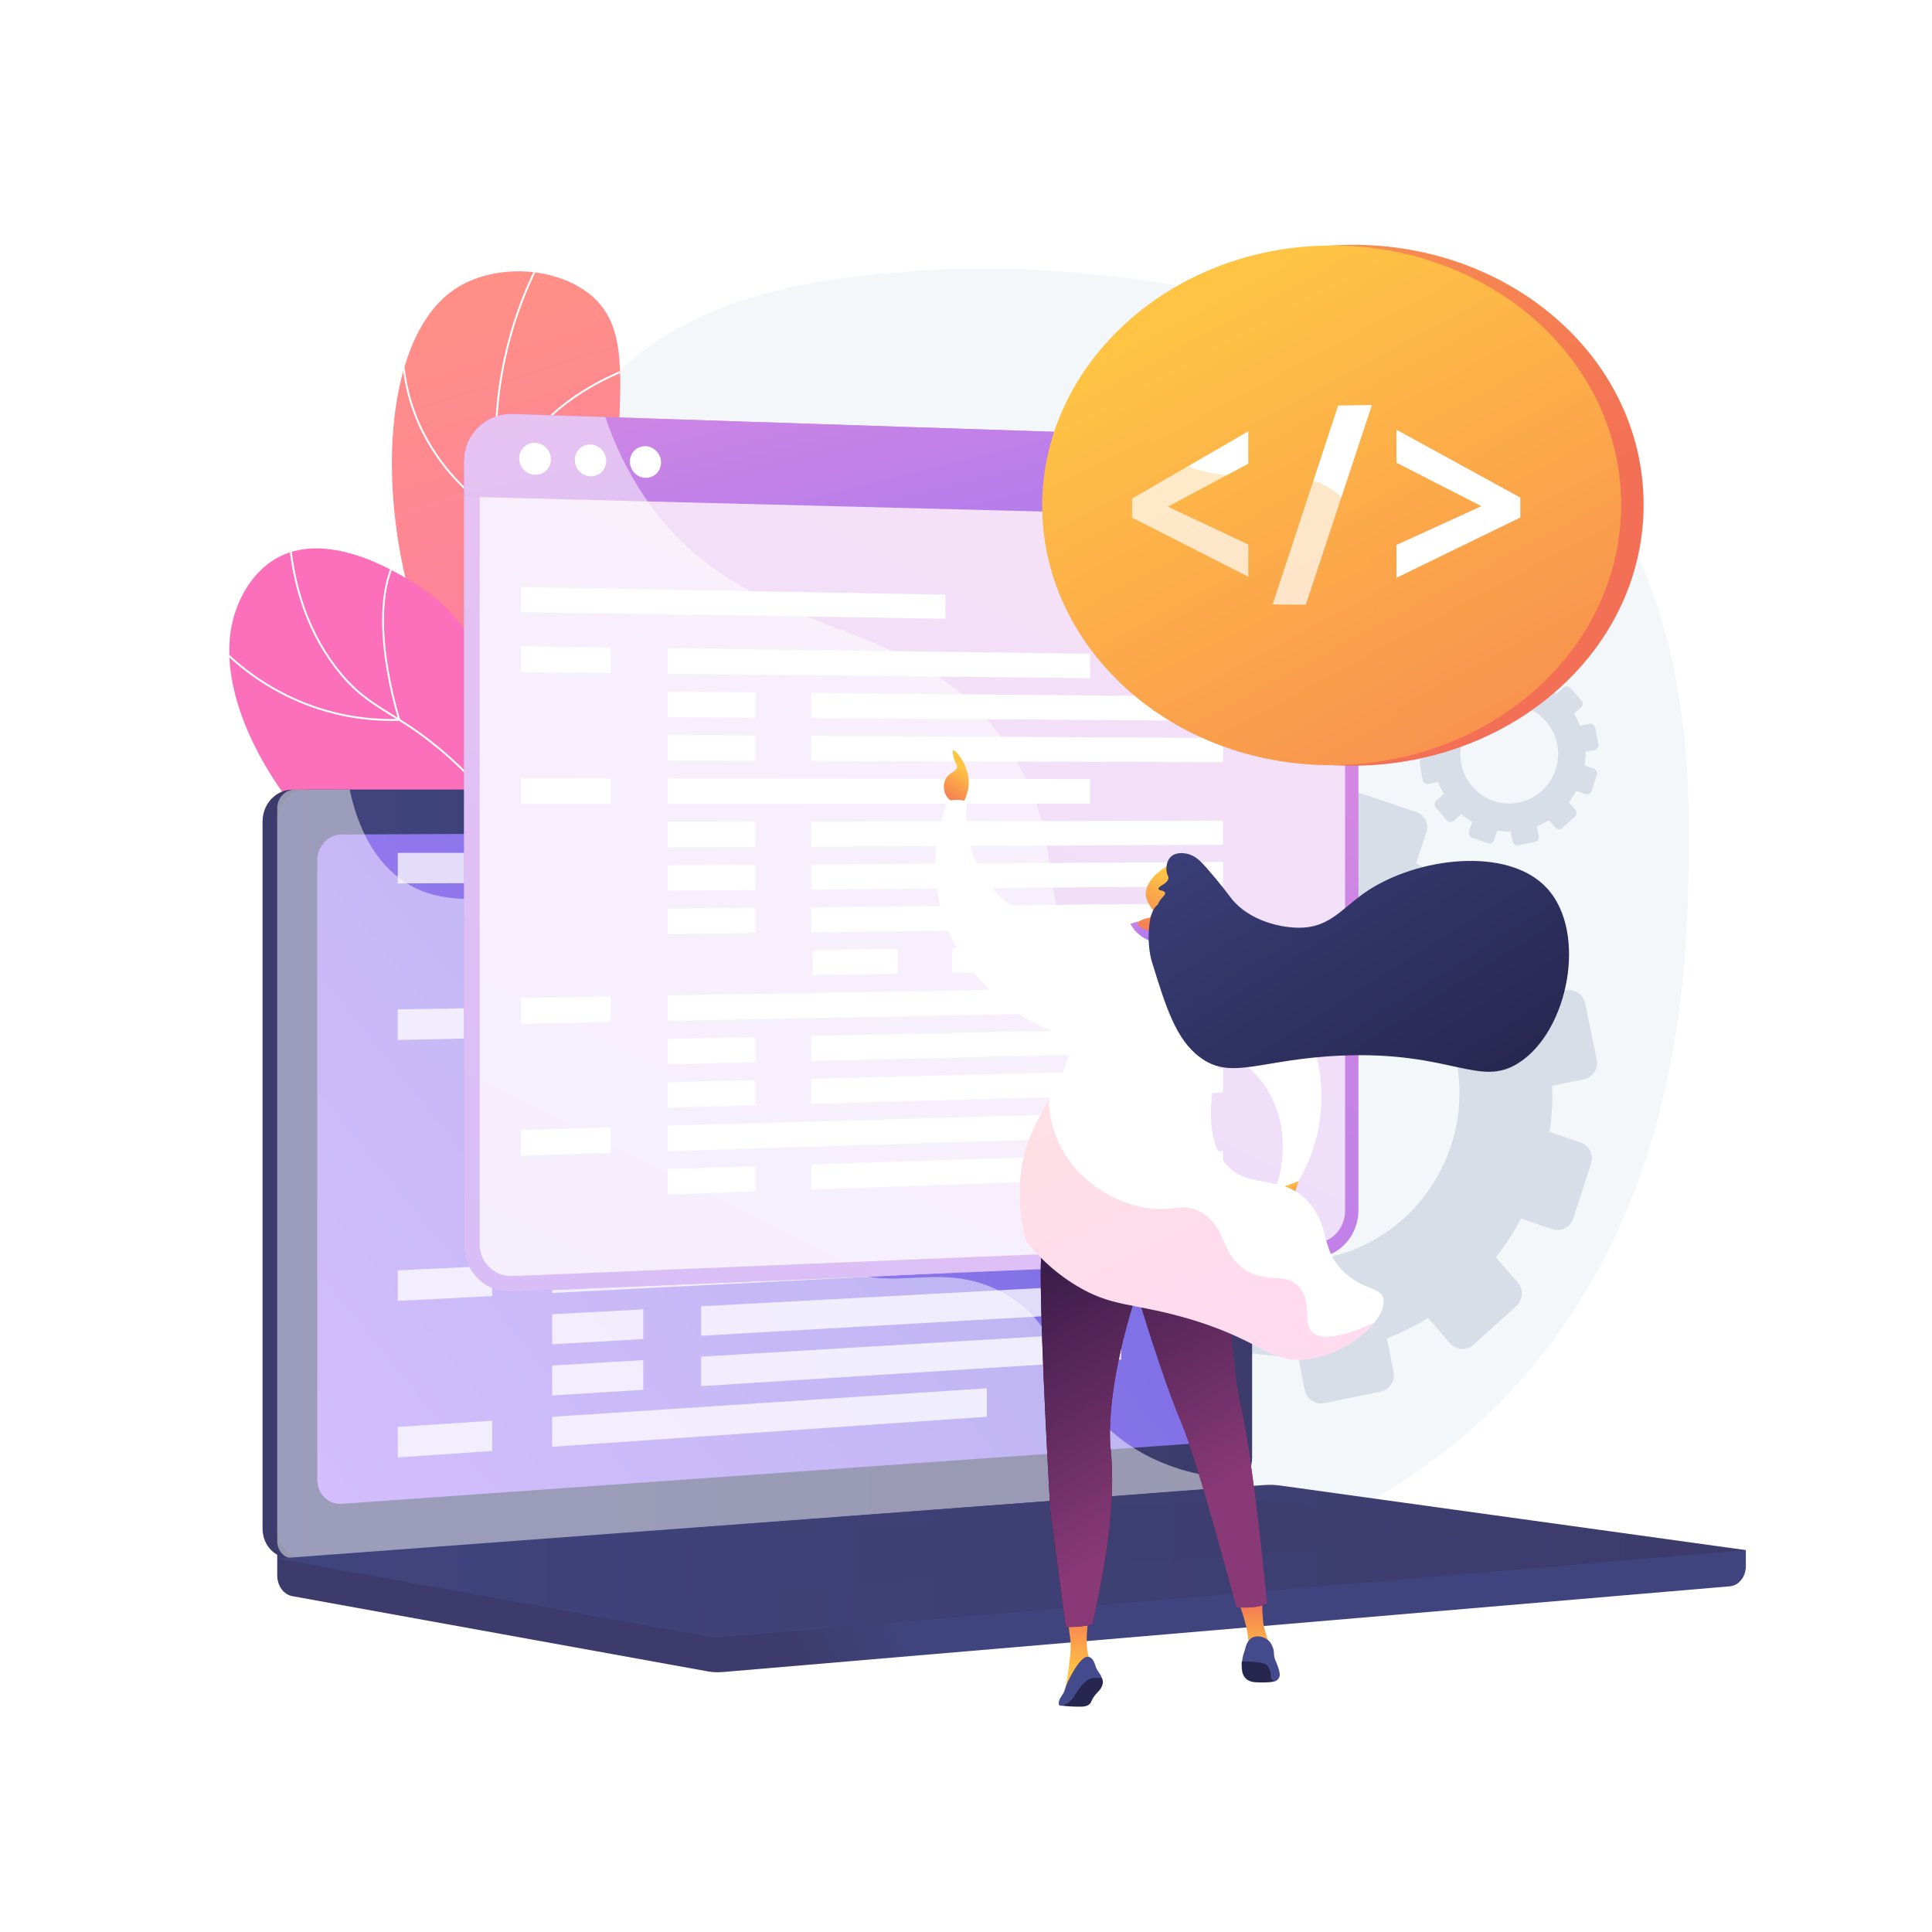 <?xml version="1.0" encoding="utf-8"?>
<!-- Generator: Adobe Illustrator 27.5.0, SVG Export Plug-In . SVG Version: 6.00 Build 0)  -->
<svg version="1.1" xmlns="http://www.w3.org/2000/svg" xmlns:xlink="http://www.w3.org/1999/xlink" x="0px" y="0px"
	 viewBox="0 0 3710 3710" style="enable-background:new 0 0 3710 3710;" xml:space="preserve">
<g id="Background">
	<g>
		<g>
			<rect style="fill:#FFFFFF;" width="3710" height="3710"/>
		</g>
	</g>
</g>
<g id="Illustration">
	<g id="Back_end_development">
		<path style="fill:#F4F7FA;" d="M2379.441,570.205c-201.335-42.832-410.661-63.361-615.33-50.275
			c-181.402,11.598-387.025,43.255-533.002,156.648c-69.567,54.039-152.529,151.139-175.284,236.801
			c-0.003,0.01-119.778,450.896-359.327,547.515c-239.551,96.62-405.906,1745.606,1410.69,1584.572
			c0,0,1066.97-42.197,1131.214-1257.652c15.519-293.616,6.848-616.401-179.07-861.913
			c-142.47-188.137-342.083-271.789-571.462-330.322C2452.039,586.435,2415.871,577.955,2379.441,570.205z"/>
		<g>
			<path style="fill:#D8DEE8;" d="M2291.084,1571.275l12.147,62.222c-27.094,10.734-52.952,23.607-77.259,38.598l-41.505-47.657
				c-11.324-13.003-31.076-14.22-44.123-2.721l-81.685,71.988c-13.076,11.525-14.517,31.445-3.209,44.497l41.865,48.32
				c-18.004,22.625-34.088,46.765-48.016,72.175l-60.632-20.617c-16.349-5.559-34.229,3.365-39.939,19.938l-35.78,103.833
				c-5.733,16.634,2.894,34.663,19.277,40.26l60.84,20.789c-4.517,28.405-6.529,57.464-6.094,86.885l-63.652,12.981
				c-17.088,3.485-28.326,20.332-25.099,37.64l20.224,108.465c3.241,17.381,19.764,28.646,36.901,25.151l63.84-13.019
				c10.315,27.609,22.795,53.967,37.393,78.77l-49.089,43.632c-13.239,11.765-14.711,32.154-3.284,45.545l71.596,83.885
				c11.47,13.44,31.523,14.76,44.776,2.943l49.084-43.758c22.494,18.502,46.563,34.958,71.899,49.235l-21.123,62.776
				c-5.719,16.997,3.113,35.451,19.733,41.211l104.057,36.062c16.658,5.775,34.776-3.363,40.46-20.4l20.785-62.293
				c28.54,4.544,57.74,6.44,87.292,5.8l12.588,64.483c3.446,17.651,20.254,29.114,37.542,25.588l108.105-22.046
				c17.286-3.525,28.461-20.694,24.965-38.335l-12.674-63.933c27.708-10.883,54.101-24.035,78.898-39.358l42.11,48.601
				c11.691,13.494,31.868,14.822,45.056,2.961l82.388-74.084c13.159-11.833,14.329-32.327,2.621-45.77l-41.972-48.196
				c18.318-23.301,34.546-48.202,48.549-74.371l59.761,20.42c16.701,5.708,34.708-3.374,40.208-20.275l34.34-105.489
				c5.481-16.839-3.594-35.077-20.259-40.744l-59.189-20.125c4.238-29.078,5.823-58.792,4.881-88.816l61.051-12.45
				c17.138-3.495,28.126-20.371,24.542-37.682l-22.367-108.027c-3.569-17.238-20.315-28.379-37.403-24.894l-60.871,12.413
				c-10.91-27.784-23.992-54.246-39.225-79.05l46.234-41.219c13.001-11.589,14.146-31.61,2.562-44.713l-72.298-81.792
				c-11.54-13.055-31.415-14.28-44.4-2.738l-46.527,41.355c-22.793-18.142-47.092-34.263-72.646-48.124l19.759-59.216
				c5.498-16.478-3.366-34.297-19.793-39.806l-102.615-34.403c-16.391-5.495-34.158,3.373-39.69,19.813l-19.973,59.355
				c-28.241-4.179-57.102-5.812-86.299-4.918l-12.23-61.69c-3.366-16.975-19.828-27.928-36.771-24.473l-105.962,21.609
				C2298.817,1537.726,2287.768,1554.29,2291.084,1571.275z M2170.175,2161.185c-33.348-174.464,79.103-343.543,250.987-378.596
				c171.881-35.052,339.625,76.885,374.856,250.966c35.444,175.134-76.534,346.616-250.304,382.053
				C2371.942,2451.047,2203.725,2336.706,2170.175,2161.185z"/>
			<path style="fill:#D8DEE8;" d="M2841.61,1292.808l3.572,18.299c-7.968,3.157-15.573,6.943-22.721,11.351l-12.206-14.015
				c-3.331-3.824-9.139-4.182-12.976-0.8l-24.022,21.171c-3.845,3.389-4.269,9.248-0.944,13.086l12.312,14.21
				c-5.295,6.654-10.025,13.753-14.121,21.226l-17.831-6.063c-4.808-1.635-10.066,0.99-11.746,5.863l-10.522,30.536
				c-1.686,4.892,0.851,10.194,5.669,11.84l17.892,6.114c-1.329,8.353-1.92,16.9-1.792,25.552l-18.719,3.818
				c-5.025,1.025-8.33,5.979-7.381,11.069l5.948,31.898c0.953,5.112,5.813,8.425,10.852,7.397l18.775-3.829
				c3.034,8.12,6.704,15.871,10.997,23.165l-14.436,12.832c-3.893,3.46-4.326,9.456-0.966,13.394l21.055,24.669
				c3.374,3.952,9.271,4.341,13.168,0.866l14.435-12.869c6.615,5.441,13.694,10.281,21.145,14.479l-6.212,18.462
				c-1.682,4.999,0.915,10.426,5.803,12.12l30.602,10.605c4.899,1.698,10.227-0.989,11.899-6l6.113-18.32
				c8.393,1.336,16.981,1.894,25.671,1.705l3.702,18.964c1.014,5.191,5.957,8.562,11.041,7.525l31.792-6.483
				c5.083-1.037,8.37-6.086,7.342-11.274l-3.727-18.802c8.149-3.201,15.91-7.068,23.203-11.575l12.384,14.293
				c3.438,3.969,9.372,4.359,13.25,0.871l24.229-21.787c3.87-3.48,4.214-9.507,0.771-13.46l-12.343-14.174
				c5.387-6.853,10.159-14.176,14.278-21.871l17.575,6.005c4.912,1.679,10.207-0.992,11.825-5.962l10.099-31.023
				c1.612-4.952-1.057-10.316-5.958-11.982l-17.407-5.919c1.246-8.551,1.712-17.29,1.436-26.12l17.954-3.661
				c5.04-1.028,8.271-5.991,7.217-11.082l-6.578-31.77c-1.05-5.07-5.975-8.346-11-7.321l-17.901,3.651
				c-3.209-8.171-7.056-15.953-11.536-23.248l13.597-12.122c3.823-3.408,4.16-9.296,0.753-13.15l-21.262-24.054
				c-3.394-3.839-9.239-4.199-13.058-0.805l-13.683,12.162c-6.703-5.335-13.849-10.076-21.364-14.153l5.811-17.414
				c1.617-4.846-0.99-10.086-5.821-11.706l-30.178-10.118c-4.82-1.616-10.045,0.992-11.672,5.827l-5.874,17.455
				c-8.305-1.229-16.793-1.709-25.379-1.446l-3.596-18.142c-0.99-4.992-5.831-8.213-10.814-7.197l-31.162,6.355
				C2843.884,1282.942,2840.635,1287.814,2841.61,1292.808z M2806.052,1466.293c-9.807-51.308,23.263-101.031,73.812-111.34
				c50.548-10.308,99.879,22.611,110.24,73.806c10.424,51.505-22.508,101.935-73.611,112.357
				C2865.389,1551.538,2815.919,1517.912,2806.052,1466.293z"/>
		</g>
		<g>
			<g>
				<g>
					<defs>
						<path id="SVGID_1_" d="M1482.059,2194.004c36.604-111.546,73.86-281.835,30.246-470.897
							c-50.082-217.094-161.022-260.528-260.632-492.586c-142.189-331.256,18.734-571.208-128.464-672.452
							c-71.783-49.372-184.661-49.412-254.254,0.156c-198.553,141.421-144.121,757.415,170.903,997.792
							c142.476,108.716,266.802,95.819,373.719,236.5C1508.052,1916.825,1500.643,2080.82,1482.059,2194.004z"/>
					</defs>
					
						<linearGradient id="SVGID_00000110455122464809492940000017967633540786124942_" gradientUnits="userSpaceOnUse" x1="871.261" y1="534.716" x2="1345.991" y2="2045.217">
						<stop  offset="0" style="stop-color:#FF9085"/>
						<stop  offset="1" style="stop-color:#FB6FBB"/>
					</linearGradient>
					
						<use xlink:href="#SVGID_1_"  style="overflow:visible;fill:url(#SVGID_00000110455122464809492940000017967633540786124942_);"/>
					<clipPath id="SVGID_00000058587374431365412140000005137624535906563774_">
						<use xlink:href="#SVGID_1_"  style="overflow:visible;"/>
					</clipPath>
					<g style="clip-path:url(#SVGID_00000058587374431365412140000005137624535906563774_);">
						<path style="fill:#FFFFFF;" d="M1504.439,1913.334c-11.937-46.909-27.986-93.008-47.703-137.016
							c-45.31-101.132-95.317-156.762-158.627-227.191c-41.319-45.967-88.15-98.064-142.272-172.762
							c-101.26-139.758-132.684-188.857-160.844-268.003c-55.717-156.611-47.16-297.025-37.1-366.785
							c14.272-98.963,47.475-193.136,98.689-279.908l3.08,1.82c-50.974,86.365-84.023,180.101-98.227,278.599
							c-10.013,69.434-18.531,209.19,36.93,365.077c28.007,78.721,59.346,127.672,160.369,267.103
							c54.011,74.543,100.776,126.568,142.036,172.467c63.522,70.663,113.693,126.477,159.231,228.121
							c19.8,44.194,35.917,90.489,47.904,137.596L1504.439,1913.334z"/>
						<path style="fill:#FFFFFF;" d="M967.807,997.743l-2.589-1.403c-0.589-0.319-59.391-32.643-111.64-98.422
							c-48.243-60.733-100.663-163.235-76.429-306.651l3.528,0.597c-24.005,142.051,27.87,243.569,75.613,303.719
							c45.602,57.45,96.213,89.159,108.061,96.135c3.274-114.565,76.719-188.806,138.062-231.024
							c66.916-46.054,134.256-64.942,134.927-65.128l0.952,3.448c-0.667,0.184-67.508,18.946-133.934,64.685
							c-61.148,42.105-134.468,116.379-136.499,231.099L967.807,997.743z"/>
						<path style="fill:#FFFFFF;" d="M984.556,1366.191c-59.475,0-129.358-14.614-193.897-64.846l2.198-2.823
							c144.84,112.735,317.062,44,334.164,36.72c-29.255-113.121-3.379-196.569,23.561-246.732
							c29.335-54.627,66.3-82.711,66.67-82.987l2.146,2.861c-0.365,0.274-36.794,27.981-65.746,81.971
							c-26.703,49.793-52.332,132.799-22.783,245.463l0.38,1.453l-1.365,0.625C1128.818,1338.385,1066.59,1366.191,984.556,1366.191
							z"/>
						<path style="fill:#FFFFFF;" d="M1117.229,1581.964c-44.604,0-97.993-8.098-160.113-30.792l1.229-3.361
							c203.526,74.356,312.169-8.935,323.387-18.237c-49.531-115.873,20.225-303.26,20.937-305.146l3.347,1.264
							c-0.71,1.88-70.437,189.233-20.481,303.668l0.512,1.174l-0.946,0.863C1284.323,1532.106,1227.849,1581.964,1117.229,1581.964z
							"/>
					</g>
				</g>
			</g>
			<g>
				<g>
					<defs>
						<path id="SVGID_00000098942699101979934720000002126376656316522115_" d="M1545.773,2059.469
							c11.61-70.226,18.284-179.901-38.879-277.984c-99.725-171.113-281.496-114.352-455.484-297.676
							c-140.329-147.857-96.106-262.776-251.601-361.039c-26.027-16.448-163.551-106.96-265.82-52.443
							c-57.63,30.72-78.51,93.786-82.43,105.626c-59.242,178.936,123.018,459.085,360.576,587.216
							c136.487,73.616,180.522,49.558,420.707,135.416C1373.978,1949.036,1479.947,2014.001,1545.773,2059.469z"/>
					</defs>
					
						<linearGradient id="SVGID_00000090256762535042266330000001405390030226780321_" gradientUnits="userSpaceOnUse" x1="1740.532" y1="4882.57" x2="1636.017" y2="4421.473">
						<stop  offset="0" style="stop-color:#FF9085"/>
						<stop  offset="1" style="stop-color:#FB6FBB"/>
					</linearGradient>
					
						<use xlink:href="#SVGID_00000098942699101979934720000002126376656316522115_"  style="overflow:visible;fill:url(#SVGID_00000090256762535042266330000001405390030226780321_);"/>
					<clipPath id="SVGID_00000106845295358818805340000013034113605522115214_">
						<use xlink:href="#SVGID_00000098942699101979934720000002126376656316522115_"  style="overflow:visible;"/>
					</clipPath>
					<g style="clip-path:url(#SVGID_00000106845295358818805340000013034113605522115214_);">
						<path style="fill:#FFFFFF;" d="M1565.799,2144.037c-34.757-166.954-100.54-279.043-195.519-333.15
							c-46.336-26.396-83.362-30.587-122.56-35.023c-42.833-4.847-87.122-9.86-145.713-45.289
							c-57.016-34.48-77.401-67.588-103.212-109.506c-22.927-37.237-51.462-83.579-115.482-145.282
							c-56.124-54.094-97.015-79.424-133.094-101.772c-39.491-24.462-70.684-43.784-106.898-91.241
							c-59-77.313-89.834-176.371-91.645-294.425l3.577-0.056c1.799,117.272,32.386,215.619,90.912,292.31
							c35.815,46.932,66.76,66.102,105.938,90.371c36.232,22.443,77.295,47.878,133.693,102.236
							c64.346,62.018,93.012,108.575,116.046,145.984c25.556,41.505,45.741,74.288,102.016,108.318
							c57.921,35.025,101.814,39.992,144.265,44.797c39.574,4.479,76.953,8.711,123.929,35.471
							c95.909,54.636,162.275,167.525,197.251,335.528L1565.799,2144.037z"/>
						<path style="fill:#FFFFFF;" d="M752.301,1384.324c-122.043,0-213.15-46.778-268.838-86.909
							c-62.735-45.21-95.326-92.024-95.649-92.491l2.948-2.028c0.318,0.464,32.632,46.85,94.907,91.701
							c57.075,41.105,151.703,89.247,278.823,85.992c-7.646-24.585-71.335-239.917,11.053-332.361l2.67,2.379
							c-85.645,96.102-10.372,328.805-9.601,331.146l0.748,2.275l-2.394,0.073C762.032,1384.249,757.141,1384.324,752.301,1384.324z
							"/>
						<path style="fill:#FFFFFF;" d="M742.927,1582.832c-78.059,0-177.618-16.067-277.512-75.953l1.84-3.07
							c124.213,74.469,247.925,80.719,329.837,72.852c81.32-7.811,138.652-30.691,148.21-34.704
							c-33.082-122.06-3.603-294.178-3.301-295.911l3.524,0.616c-0.302,1.731-29.882,174.488,3.637,295.85l0.41,1.483l-1.405,0.627
							c-0.603,0.269-61.237,26.981-150.599,35.586C780.952,1581.809,762.623,1582.832,742.927,1582.832z"/>
						<path style="fill:#FFFFFF;" d="M848.783,1866.252c-5.952,0-11.956-0.063-18.039-0.194l0.076-3.577
							c124.903,2.696,221.032-23.278,279.681-45.54c55.983-21.25,89.31-43.201,96.633-48.262
							c-91.637-113.85-55.73-299.685-55.355-301.557l3.507,0.701c-0.373,1.865-36.244,187.69,55.827,300.081l1.195,1.458
							l-1.519,1.116C1209.454,1771.463,1077.832,1866.252,848.783,1866.252z"/>
					</g>
				</g>
			</g>
			<g>
				<defs>
					<path id="SVGID_00000101798660598804712280000007712699252025064863_" d="M1548.22,1999.815
						c-39.055-28.069-102.981-68.695-188.964-99.177c-152.936-54.218-223.023-22.232-287.766-86.887
						c-67.017-66.926-23.609-132.845-103.845-207.582c-6.747-6.283-92.898-84.457-170.837-55.347
						c-54.523,20.364-75.753,82.3-85.715,111.36c-38.66,112.786-16.181,284.642,104.144,369.409
						c114.078,80.367,258.509,42.065,304.364,29.58c80.446-21.905,99.511-53.259,181.293-73.087
						C1400.35,1963.97,1489.742,1981.833,1548.22,1999.815z"/>
				</defs>
				
					<linearGradient id="SVGID_00000110449003558133745340000017096792166737556125_" gradientUnits="userSpaceOnUse" x1="1287.185" y1="1677.56" x2="609.072" y2="2234.583">
					<stop  offset="0" style="stop-color:#FF9085"/>
					<stop  offset="1" style="stop-color:#FB6FBB"/>
				</linearGradient>
				
					<use xlink:href="#SVGID_00000101798660598804712280000007712699252025064863_"  style="overflow:visible;fill:url(#SVGID_00000110449003558133745340000017096792166737556125_);"/>
				<clipPath id="SVGID_00000129184268166030959580000007686258894314294457_">
					<use xlink:href="#SVGID_00000101798660598804712280000007712699252025064863_"  style="overflow:visible;"/>
				</clipPath>
				<g style="clip-path:url(#SVGID_00000129184268166030959580000007686258894314294457_);">
					<defs>
						<path id="SVGID_00000043453460319476095960000000101602059667528351_" d="M1580.005,2025.597
							c-94.552-69.185-186.775-101.786-274.13-96.897c-38.122,2.132-64.958,10.643-90.909,18.875
							c-32.936,10.443-64.034,20.321-115.77,18.151c-92.923-3.879-172.272-35.475-223.435-88.966
							c-79.207-82.816-96.802-221.574-44.824-353.5l3.33,1.313c-51.469,130.631-34.167,267.902,44.081,349.715
							c50.519,52.82,129.004,84.025,220.998,87.865c51.075,2.129,81.914-7.639,114.539-17.987
							c26.163-8.297,53.219-16.878,91.789-19.038c88.2-4.924,181.203,27.896,276.443,97.585L1580.005,2025.597z"/>
					</defs>
					<defs>
						<path id="SVGID_00000069371122688528238260000015214029727181745343_" d="M840.744,1823.982l-2.59-0.925
							c-1.521-0.542-152.241-55.641-161.603-172.5l3.566-0.285c8.508,106.2,136.761,160.617,156.665,168.433
							c-9.021-150.658,172.956-233.828,174.805-234.657l1.462,3.266c-1.84,0.823-183.796,84.008-172.512,233.924L840.744,1823.982z"
							/>
					</defs>
					<defs>
						<path id="SVGID_00000119108986213986386690000007374744895051557816_" d="M869.205,2002.328
							c-54.736,0-124.724-13.404-204.632-58.879l1.771-3.108c112.03,63.751,204.28,63.957,261.935,52.908
							c55.523-10.643,90.4-33.422,97.654-38.497c-87.393-122.811,19.142-268.605,20.232-270.071l2.868,2.137
							c-1.078,1.45-106.898,146.321-19.158,267.291l1.026,1.413l-1.389,1.059c-0.366,0.28-37.36,28.064-100.561,40.182
							C911.902,2000.031,891.859,2002.328,869.205,2002.328z"/>
					</defs>
					<use xlink:href="#SVGID_00000043453460319476095960000000101602059667528351_"  style="overflow:visible;fill:#FFFFFF;"/>
					<use xlink:href="#SVGID_00000069371122688528238260000015214029727181745343_"  style="overflow:visible;fill:#FFFFFF;"/>
					<use xlink:href="#SVGID_00000119108986213986386690000007374744895051557816_"  style="overflow:visible;fill:#FFFFFF;"/>
					<clipPath id="SVGID_00000140714183181197111790000013745403896008600452_">
						<use xlink:href="#SVGID_00000043453460319476095960000000101602059667528351_"  style="overflow:visible;"/>
					</clipPath>
					
						<clipPath id="SVGID_00000034067475638220223310000002540237674846554042_" style="clip-path:url(#SVGID_00000140714183181197111790000013745403896008600452_);">
						<use xlink:href="#SVGID_00000069371122688528238260000015214029727181745343_"  style="overflow:visible;"/>
					</clipPath>
					
						<clipPath id="SVGID_00000014626596002777089480000011308380090657921201_" style="clip-path:url(#SVGID_00000034067475638220223310000002540237674846554042_);">
						<use xlink:href="#SVGID_00000119108986213986386690000007374744895051557816_"  style="overflow:visible;"/>
					</clipPath>
				</g>
			</g>
		</g>
		<g>
			
				<linearGradient id="SVGID_00000065038914574338601110000003692505806640309419_" gradientUnits="userSpaceOnUse" x1="1723.536" y1="3085.293" x2="1525.405" y2="3168.507">
				<stop  offset="0" style="stop-color:#40447E"/>
				<stop  offset="0.996" style="stop-color:#3C3B6B"/>
			</linearGradient>
			<path style="fill:url(#SVGID_00000065038914574338601110000003692505806640309419_);" d="M3352.552,2976.667l-2820.2-24.788
				v73.343c0,19.907,12.301,36.834,28.96,39.85l797.468,144.426c9.464,1.714,19.062,2.168,28.612,1.356l1934.513-164.669
				c17.271-1.47,30.647-18.449,30.647-38.902V2976.667z"/>
			<g>
				
					<linearGradient id="SVGID_00000173141959498023915820000003734157105460637336_" gradientUnits="userSpaceOnUse" x1="1401.165" y1="2204.484" x2="1195.736" y2="2290.764">
					<stop  offset="0" style="stop-color:#40447E"/>
					<stop  offset="0.996" style="stop-color:#3C3B6B"/>
				</linearGradient>
				<path style="fill:url(#SVGID_00000173141959498023915820000003734157105460637336_);" d="M2329.112,2857.774L561.515,2991.946
					c-31.63,2.401-57.348-23.111-57.348-56.989V1577.68c0-33.878,25.718-61.342,57.348-61.342h1767.597
					c26.058,0,47.127,24.827,47.127,55.452v1226.954C2376.24,2829.369,2355.171,2855.795,2329.112,2857.774z"/>
				
					<linearGradient id="SVGID_00000050624157993884008580000011069408847054072227_" gradientUnits="userSpaceOnUse" x1="532.352" y1="2254.22" x2="2404.424" y2="2254.22">
					<stop  offset="0" style="stop-color:#40447E"/>
					<stop  offset="0.996" style="stop-color:#3C3B6B"/>
				</linearGradient>
				<path style="fill:url(#SVGID_00000050624157993884008580000011069408847054072227_);" d="M2357.296,2857.774L589.699,2991.946
					c-31.631,2.401-57.348-23.111-57.348-56.989V1577.68c0-33.878,25.717-61.342,57.348-61.342h1767.597
					c26.059,0,47.128,24.827,47.128,55.452v1226.954C2404.424,2829.369,2383.355,2855.795,2357.296,2857.774z"/>
				
					<linearGradient id="SVGID_00000158713358012923009250000013107988056193763208_" gradientUnits="userSpaceOnUse" x1="652.602" y1="2857.743" x2="2552.976" y2="1310.243">
					<stop  offset="0" style="stop-color:#AA80F9"/>
					<stop  offset="0.996" style="stop-color:#6165D7"/>
				</linearGradient>
				<path style="fill:url(#SVGID_00000158713358012923009250000013107988056193763208_);" d="M2302.231,2771.271L655.899,2887.818
					c-25.74,1.822-46.657-19.117-46.657-46.774V1652.745c0-27.656,20.917-50.17,46.657-50.285l1646.332-7.318
					c21.496-0.096,38.884,20.248,38.884,45.438v1082.327C2341.115,2748.097,2323.727,2769.75,2302.231,2771.271z"/>
				<path style="fill:#FFFFFF;" d="M1535.925,1553.463c0,12.611-9.098,22.864-20.332,22.901
					c-11.249,0.037-20.377-10.18-20.377-22.82c0-12.64,9.129-22.893,20.377-22.902
					C1526.827,1530.634,1535.925,1540.851,1535.925,1553.463z"/>
				<path style="opacity:0.48;fill:#FFFFFF;" d="M1931.422,2485.519c-136.266-78.752-243.411,21.036-346.814-77.42
					c-62.69-59.691-31.912-104.202-109.05-193.403c-85.436-98.797-141.06-65.586-226.922-154.504
					c-108.567-112.431-54.268-199.905-147.785-280.626c-113.449-97.927-235.798-7.289-343.794-101.205
					c-46.579-40.506-72.136-99.395-85.482-162.023H565.905c-18.517,0-33.554,16.12-33.554,36.005V2959.28
					c0,19.885,15.037,34.86,33.554,33.448l1801.471-137.35c8.841-0.674,16.68-6.218,21.711-14.256
					c-131.873-5.163-212.889-52.647-264.677-101.735C2023.1,2643.356,2040.672,2548.657,1931.422,2485.519z"/>
			</g>
			
				<linearGradient id="SVGID_00000127024977166650271420000007716938649397531817_" gradientUnits="userSpaceOnUse" x1="532.352" y1="2997.815" x2="3352.552" y2="2997.815">
				<stop  offset="0" style="stop-color:#40447E"/>
				<stop  offset="0.996" style="stop-color:#3C3B6B"/>
			</linearGradient>
			<path style="fill:url(#SVGID_00000127024977166650271420000007716938649397531817_);" d="M2427.748,2851.688l-1895.397,141.23
				l826.428,149.67c9.464,1.714,19.062,2.169,28.612,1.356l1965.16-167.278l-894.653-124.018
				C2447.893,2851.261,2437.802,2850.94,2427.748,2851.688z"/>
			
				<linearGradient id="SVGID_00000064314753113036182110000011552808587930191011_" gradientUnits="userSpaceOnUse" x1="808.92" y1="2974.496" x2="2875.263" y2="2974.496">
				<stop  offset="0" style="stop-color:#40447E"/>
				<stop  offset="0.996" style="stop-color:#3C3B6B"/>
			</linearGradient>
			<polygon style="opacity:0.3;fill:url(#SVGID_00000064314753113036182110000011552808587930191011_);" points="808.92,2996.47 
				2386.894,2877.14 2875.263,2944.293 1310.882,3071.852 			"/>
			<g style="opacity:0.75;">
				<polygon style="fill:#FFFFFF;" points="945.133,1695.769 763.844,1696.402 763.844,1637.735 945.133,1637.735 				"/>
				<polygon style="fill:#FFFFFF;" points="1895.005,1692.453 1060.286,1695.367 1060.286,1637.735 1895.005,1637.735 				"/>
				<polygon style="fill:#FFFFFF;" points="1235.268,1792.159 1060.286,1793.814 1060.286,1736.181 1235.268,1735.137 				"/>
				<polygon style="fill:#FFFFFF;" points="2153.185,1783.48 1346.449,1791.108 1346.449,1734.474 2153.185,1729.663 				"/>
				<polygon style="fill:#FFFFFF;" points="1235.268,1889.562 1060.286,1892.26 1060.286,1834.627 1235.268,1832.54 				"/>
				<polygon style="fill:#FFFFFF;" points="2153.185,1875.408 1346.449,1887.848 1346.449,1831.214 2153.185,1821.591 				"/>
				<polygon style="fill:#FFFFFF;" points="945.133,1993.168 763.844,1997.045 763.844,1938.377 945.133,1935.134 				"/>
				<polygon style="fill:#FFFFFF;" points="1895.005,1972.858 1060.286,1990.706 1060.286,1933.073 1895.005,1918.139 				"/>
				<polygon style="fill:#FFFFFF;" points="1235.268,2084.367 1060.286,2089.152 1060.286,2031.52 1235.268,2027.345 				"/>
				<polygon style="fill:#FFFFFF;" points="2153.185,2059.265 1346.449,2081.326 1346.449,2024.693 2153.185,2005.448 				"/>
				<polygon style="fill:#FFFFFF;" points="1235.268,2181.77 1060.286,2187.598 1060.286,2129.965 1235.268,2124.748 				"/>
				<polygon style="fill:#FFFFFF;" points="2153.185,2151.193 1346.449,2178.066 1346.449,2121.432 2153.185,2097.376 				"/>
				<polygon style="fill:#FFFFFF;" points="1235.268,2279.172 1060.286,2286.044 1060.286,2228.412 1235.268,2222.15 				"/>
				<polygon style="fill:#FFFFFF;" points="2153.185,2243.122 1346.449,2274.806 1346.449,2218.172 2153.185,2189.305 				"/>
				<polygon style="fill:#FFFFFF;" points="1518.067,2363.781 1349.124,2371.424 1349.124,2314.8 1518.067,2307.747 				"/>
				<polygon style="fill:#FFFFFF;" points="2276.376,2329.477 1625.444,2358.924 1625.444,2303.264 2276.376,2276.09 				"/>
				<polygon style="fill:#FFFFFF;" points="945.133,2488.833 763.844,2498.115 763.844,2439.447 945.133,2430.798 				"/>
				<polygon style="fill:#FFFFFF;" points="1895.005,2440.198 1060.286,2482.937 1060.286,2425.304 1895.005,2385.479 				"/>
				<polygon style="fill:#FFFFFF;" points="1235.268,2571.38 1060.286,2581.383 1060.286,2523.75 1235.268,2514.358 				"/>
				<polygon style="fill:#FFFFFF;" points="2153.185,2518.906 1346.449,2565.024 1346.449,2508.39 2153.185,2465.089 				"/>
				<polygon style="fill:#FFFFFF;" points="1235.268,2668.782 1060.286,2679.829 1060.286,2622.196 1235.268,2611.76 				"/>
				<polygon style="fill:#FFFFFF;" points="2153.185,2610.835 1346.449,2661.764 1346.449,2605.13 2153.185,2557.018 				"/>
				<polygon style="fill:#FFFFFF;" points="945.133,2786.231 763.844,2798.757 763.844,2740.089 945.133,2728.197 				"/>
				<polygon style="fill:#FFFFFF;" points="1895.005,2720.602 1060.286,2778.275 1060.286,2720.642 1895.005,2665.883 				"/>
			</g>
			<g>
				
					<linearGradient id="SVGID_00000134208307274988311080000006833556338512676491_" gradientUnits="userSpaceOnUse" x1="2325.682" y1="453.613" x2="653.4" y2="3798.169">
					<stop  offset="0.004" style="stop-color:#E38DDD"/>
					<stop  offset="1" style="stop-color:#9571F6"/>
				</linearGradient>
				<path style="fill:url(#SVGID_00000134208307274988311080000006833556338512676491_);" d="M2527.935,845.747L984.892,795.041
					c-51.743-1.7-93.866,39.117-93.866,91.176v1503.924c0,52.059,42.123,92.462,93.866,90.253l1543.044-65.889
					c44.631-1.906,80.671-42.41,80.671-90.477V935.431C2608.607,887.364,2572.567,847.214,2527.935,845.747z"/>
				<path style="opacity:0.74;fill:#FFFFFF;" d="M984.892,2450.422c-35.196,1.455-63.809-26.05-63.809-61.439V887.079
					c0-35.389,28.613-63.175,63.808-62.066l1543.044,48.633c30.402,0.958,54.982,28.29,54.982,61.05v1390.321
					c0,32.759-24.58,60.333-54.981,61.59L984.892,2450.422z"/>
				
					<linearGradient id="SVGID_00000166638056068131033570000012105373971911432357_" gradientUnits="userSpaceOnUse" x1="1602.416" y1="349.163" x2="1892.981" y2="1511.426">
					<stop  offset="0.004" style="stop-color:#E38DDD"/>
					<stop  offset="1" style="stop-color:#9571F6"/>
				</linearGradient>
				<path style="fill:url(#SVGID_00000166638056068131033570000012105373971911432357_);" d="M2527.936,845.747L984.892,795.041
					c-51.743-1.7-93.866,39.118-93.866,91.176v67.617l1717.583,44.028V935.43C2608.608,887.364,2572.568,847.214,2527.936,845.747z"
					/>
				<path style="fill:#FFFFFF;" d="M1057.921,881.935c0,16.911-13.615,30.244-30.434,29.778
					c-16.844-0.466-30.517-14.592-30.517-31.549c0-16.957,13.673-30.288,30.517-29.775
					C1044.305,850.9,1057.921,865.024,1057.921,881.935z"/>
				<path style="fill:#FFFFFF;" d="M1164.154,885.022c0,16.83-13.485,30.101-30.143,29.64
					c-16.683-0.462-30.226-14.518-30.226-31.394s13.543-30.145,30.226-29.637C1150.669,854.138,1164.154,868.192,1164.154,885.022z"
					/>
				<path style="fill:#FFFFFF;" d="M1269.377,888.08c0,16.75-13.358,29.959-29.857,29.503c-16.524-0.458-29.938-14.445-29.938-31.24
					c0-16.796,13.414-30.003,29.938-29.5C1256.02,857.344,1269.377,871.33,1269.377,888.08z"/>
				<g>
					<polygon style="fill:#FFFFFF;" points="1815.465,1142.008 1000.44,1127.359 1000.44,1175.28 1815.465,1188.177 					"/>
					<polygon style="fill:#FFFFFF;" points="2428.22,1153.022 2428.22,1197.874 2514.448,1199.238 2514.448,1154.572 					"/>
				</g>
				<g>
					<polygon style="fill:#FFFFFF;" points="1172.746,1292.501 1000.44,1290.666 1000.44,1241.25 1172.746,1243.467 					"/>
					<polygon style="fill:#FFFFFF;" points="2093.256,1302.302 1282.748,1293.672 1282.748,1244.882 2093.256,1255.309 					"/>
					<polygon style="fill:#FFFFFF;" points="1450.734,1378.167 1282.748,1377.014 1282.748,1328.224 1450.734,1329.749 					"/>
					<polygon style="fill:#FFFFFF;" points="2348.719,1384.327 1557.994,1378.903 1557.994,1330.722 2348.719,1337.9 					"/>
					<polygon style="fill:#FFFFFF;" points="1450.734,1460.873 1282.748,1460.356 1282.748,1411.566 1450.734,1412.455 					"/>
					<polygon style="fill:#FFFFFF;" points="2348.719,1463.632 1557.994,1461.202 1557.994,1413.022 2348.719,1417.205 					"/>
					<polygon style="fill:#FFFFFF;" points="1172.746,1543.777 1000.44,1543.9 1000.44,1494.484 1172.746,1494.743 					"/>
					<polygon style="fill:#FFFFFF;" points="2093.256,1543.12 1282.748,1543.698 1282.748,1494.908 2093.256,1496.126 					"/>
					<polygon style="fill:#FFFFFF;" points="1450.734,1626.284 1282.748,1627.04 1282.748,1578.25 1450.734,1577.866 					"/>
					<polygon style="fill:#FFFFFF;" points="2348.719,1622.242 1557.994,1625.801 1557.994,1577.621 2348.719,1575.815 					"/>
					<polygon style="fill:#FFFFFF;" points="1450.734,1708.99 1282.748,1710.382 1282.748,1661.592 1450.734,1660.572 					"/>
					<polygon style="fill:#FFFFFF;" points="2348.719,1701.547 1557.994,1708.101 1557.994,1659.921 2348.719,1655.12 					"/>
					<polygon style="fill:#FFFFFF;" points="1450.734,1791.696 1282.748,1793.724 1282.748,1744.934 1450.734,1743.278 					"/>
					<polygon style="fill:#FFFFFF;" points="2348.719,1780.852 1557.994,1790.401 1557.994,1742.22 2348.719,1734.425 					"/>
					<polygon style="fill:#FFFFFF;" points="1724.367,1870.061 1560.58,1872.66 1560.58,1824.485 1724.367,1822.25 					"/>
					<polygon style="fill:#FFFFFF;" points="2471.423,1858.211 1828.963,1868.402 1828.963,1820.823 2471.423,1812.056 					"/>
					<polygon style="fill:#FFFFFF;" points="1172.746,1962.57 1000.44,1965.956 1000.44,1916.54 1172.746,1913.536 					"/>
					<polygon style="fill:#FFFFFF;" points="2093.256,1944.482 1282.748,1960.408 1282.748,1911.618 2093.256,1897.489 					"/>
					<polygon style="fill:#FFFFFF;" points="1450.734,2039.813 1282.748,2043.75 1282.748,1994.96 1450.734,1991.395 					"/>
					<polygon style="fill:#FFFFFF;" points="2348.719,2018.767 1557.994,2037.3 1557.994,1989.119 2348.719,1972.34 					"/>
					<polygon style="fill:#FFFFFF;" points="1450.734,2122.519 1282.748,2127.093 1282.748,2078.302 1450.734,2074.101 					"/>
					<polygon style="fill:#FFFFFF;" points="2348.719,2098.073 1557.994,2119.599 1557.994,2071.419 2348.719,2051.645 					"/>
					<polygon style="fill:#FFFFFF;" points="1172.746,2213.846 1000.44,2219.189 1000.44,2169.773 1172.746,2164.812 					"/>
					<polygon style="fill:#FFFFFF;" points="2093.256,2185.3 1282.748,2210.435 1282.748,2161.644 2093.256,2138.306 					"/>
					<polygon style="fill:#FFFFFF;" points="1450.734,2287.931 1282.748,2293.777 1282.748,2244.986 1450.734,2239.513 					"/>
					<polygon style="fill:#FFFFFF;" points="2348.719,2256.682 1557.994,2284.198 1557.994,2236.018 2348.719,2210.256 					"/>
				</g>
				<g style="opacity:0.5;">
					<path style="fill:#FFFFFF;" d="M1928.144,1423.9c-180.225-262.246-492.174-178.809-689.513-468.562
						c-35.589-52.256-59.738-105.427-76.301-154.466l-177.438-5.831c-51.743-1.7-93.866,39.118-93.866,91.177v1503.923
						c0,52.059,42.123,92.462,93.866,90.253l1486.531-63.476c-34.054-49.113-330.655-231.032-407.275-510.343
						C1994.078,1651.14,2036.88,1582.12,1928.144,1423.9z"/>
				</g>
			</g>
		</g>
		<g>
			<g>
				
					<linearGradient id="SVGID_00000051376765342481473110000011169988849629351615_" gradientUnits="userSpaceOnUse" x1="1849.765" y1="1474.724" x2="1807.483" y2="1543.121">
					<stop  offset="0" style="stop-color:#FFC444"/>
					<stop  offset="0.996" style="stop-color:#F36F56"/>
				</linearGradient>
				<path style="fill:url(#SVGID_00000051376765342481473110000011169988849629351615_);" d="M1847.549,1544.521
					c4.293-6.652,12.126-20.81,12.626-39.822c0.974-36.944-26.427-65.758-30.11-64.105c-1.985,0.892,0.532,11.716,1.943,16.513
					c2.935,9.988,6.092,10.953,5.827,15.54c-0.543,9.444-14.176,9.808-21.368,22.34c-5.178,9.025-5.591,21.879,0,32.052
					C1825.745,1543.916,1846.666,1544.51,1847.549,1544.521z"/>
				
					<linearGradient id="SVGID_00000028293077150688883660000005053978406358643349_" gradientUnits="userSpaceOnUse" x1="2452.023" y1="2284.259" x2="2469.097" y2="2319.369">
					<stop  offset="0" style="stop-color:#FFC444"/>
					<stop  offset="0.996" style="stop-color:#F36F56"/>
				</linearGradient>
				<polygon style="fill:url(#SVGID_00000028293077150688883660000005053978406358643349_);" points="2432.857,2346.94 
					2422.325,2310.7 2466.295,2278.118 2493.701,2267.87 2477.474,2318.578 				"/>
				
					<linearGradient id="SVGID_00000132809344294518057550000009184598758152605841_" gradientUnits="userSpaceOnUse" x1="1158.991" y1="3178.357" x2="1158.991" y2="3068.21" gradientTransform="matrix(1 0 0 1 1249.563 0)">
					<stop  offset="0" style="stop-color:#FFC444"/>
					<stop  offset="0.996" style="stop-color:#F36F56"/>
				</linearGradient>
				<path style="fill:url(#SVGID_00000132809344294518057550000009184598758152605841_);" d="M2378.43,3076.847
					c0,0,24.05,60.501,17.721,87.334c25.82-0.506,42.527-3.796,42.527-3.796s-10.378-27.593-12.404-41.262
					c-2.736-18.469-2.531-48.351-2.531-48.351L2378.43,3076.847z"/>
				<path style="fill:#26264F;" d="M2113.327,3218.354c1.555,1.877,4.315,5.8,4.546,11.115c0.126,2.887-0.534,5.263-1.364,7.447
					c-4.1,10.791-10.541,12.214-17.491,23.664c-4.246,6.996-3.444,9.105-7.335,12.263c-5.128,4.163-11.33,4.401-16.707,4.462
					c-9.085,0.105-22.167-0.22-38.636-2.183c8.631-11.124,17.81-22.424,27.571-33.834c4.281-5.002,8.555-9.889,12.817-14.66
					l25.376-8.575C2105.845,3218.153,2109.586,3218.254,2113.327,3218.354z"/>
				
					<linearGradient id="SVGID_00000069381414495715078720000013587339935454783877_" gradientUnits="userSpaceOnUse" x1="823.263" y1="3209.748" x2="823.263" y2="3077.003" gradientTransform="matrix(1 0 0 1 1249.563 0)">
					<stop  offset="0" style="stop-color:#FFC444"/>
					<stop  offset="0.996" style="stop-color:#F36F56"/>
				</linearGradient>
				<path style="fill:url(#SVGID_00000069381414495715078720000013587339935454783877_);" d="M2092.224,3095.148
					c0,0-14.506,75.686,3.952,96.879c15.723,21.193-7.594,6.075-7.594,6.075l-27.846,24.302l-16.706,28.859
					c0,0,15.379-74.077,11.277-103.474c-4.101-29.396-6.153-49.222-6.153-49.222L2092.224,3095.148z"/>
				
					<linearGradient id="SVGID_00000060731665608516068850000008847238704523991179_" gradientUnits="userSpaceOnUse" x1="749.001" y1="2688.306" x2="1183.294" y2="2688.306" gradientTransform="matrix(1 0 0 1 1249.563 0)">
					<stop  offset="0" style="stop-color:#311944"/>
					<stop  offset="1" style="stop-color:#893976"/>
				</linearGradient>
				<path style="fill:url(#SVGID_00000060731665608516068850000008847238704523991179_);" d="M2037.532,2267.259
					c0,0-38.968,34.865-38.968,178.43s18.459,455.305,18.459,455.305l29.537,223.19c0,0,30.626,1.09,51.135-5.062
					c18.458-84.089,48.536-226.331,34.178-345.285c-6.152-129.209,51.274-291.231,51.274-291.231s49.222,164.074,84.089,246.112
					c34.865,82.035,101.246,339.037,107.397,357.497c40.798,3.697,58.223-7.09,58.223-7.09s-26.159-276.575-50.769-381.172
					c-24.612-104.597-22.561-356.86-63.58-428.643C2226.217,2232.392,2037.532,2267.259,2037.532,2267.259z"/>
				
					<linearGradient id="SVGID_00000011743312188909199440000013965472652969018789_" gradientUnits="userSpaceOnUse" x1="735.199" y1="2364.564" x2="1048.083" y2="2890.089" gradientTransform="matrix(1 0 0 1 1249.563 0)">
					<stop  offset="0" style="stop-color:#311944"/>
					<stop  offset="1" style="stop-color:#893976"/>
				</linearGradient>
				<path style="fill:url(#SVGID_00000011743312188909199440000013965472652969018789_);" d="M2037.533,2267.259
					c0,0-38.97,34.865-38.97,178.43s18.46,455.305,18.46,455.305l29.537,223.19c0,0,30.626,1.09,51.135-5.062
					c18.459-84.089,48.536-226.331,34.18-345.285c-6.153-129.209,51.272-291.231,51.272-291.231s49.222,164.074,84.089,246.112
					c34.865,82.035,101.247,339.038,107.398,357.497c40.796,3.697,58.222-7.09,58.222-7.09s-26.16-276.575-50.769-381.172
					c-24.612-104.597-22.561-356.86-63.579-428.644C2226.218,2232.392,2037.533,2267.259,2037.533,2267.259z"/>
				
					<linearGradient id="SVGID_00000123424325892599867080000010227922829756588714_" gradientUnits="userSpaceOnUse" x1="858.373" y1="2291.229" x2="1171.257" y2="2816.754" gradientTransform="matrix(1 0 0 1 1249.563 0)">
					<stop  offset="0" style="stop-color:#311944"/>
					<stop  offset="1" style="stop-color:#893976"/>
				</linearGradient>
				<path style="opacity:0.25;fill:url(#SVGID_00000123424325892599867080000010227922829756588714_);" d="M2239.962,2530.311
					c12.15,78.981,36.452,121.51,97.207,176.188c48.603,36.452,12.151,115.434,30.378,176.188
					c6.075,18.226,24.301,36.452,30.377,54.678c22.607,45.217,1.492,100.525,11.743,148.4c15.952-2.203,23.191-6.64,23.191-6.64
					s-26.16-276.575-50.769-381.172c-24.612-104.597-22.561-356.861-63.579-428.644c-92.291-36.916-280.976-2.05-280.976-2.05
					s-38.97,34.865-38.97,178.43c0,11.649,0.124,24.418,0.348,38.024c40.455,35.802,123.194,43.758,174.221,4.071
					c3.083-2.313,6.363-3.73,9.751-4.418c0.157-0.454,0.264-0.76,0.264-0.76s0.085,0.284,0.215,0.71
					C2206.585,2479.079,2234.693,2509.235,2239.962,2530.311z"/>
				<g>
					<path style="fill:#26264F;" d="M2389.824,3187.14c0,0-5.993,0-5.495,7.742c0.501,7.741-2.698,34.374,27.77,35.622
						c30.468,1.248,35.167-2.157,36.166-2.157c0.999,0-7.992-25.475-7.992-25.475l-9.74-12.486l-26.223-2.747L2389.824,3187.14z"/>
					<path style="fill:#444B8C;" d="M2457.382,3213.873c-0.65-6.431-4.248-16.554-7.869-24.701
						c-5.379-12.102-0.963-16.631-6.104-27.654c-1.777-3.811-3.505-7.426-7.261-11.007c-0.865-0.823-9.272-8.593-21.515-8.198
						c-2.41,0.078-6.119,0.24-10.129,2.376c-4.724,2.518-7.091,6.3-9.112,9.62c-3.177,5.218-2.448,6.818-7.341,21.77
						c-0.394,1.199-1.255,3.809-1.917,7.409c-0.508,2.755-0.712,5.068-0.803,6.649c7.992,0,38.711,1.249,45.202,5.994
						c6.494,4.745,9.74,12.737,9.74,20.729c0,7.991,3.996,11.737,7.992,11.488
						C2451.834,3228.124,2458.927,3221.513,2457.382,3213.873z"/>
				</g>
				<path style="fill:#444B8C;" d="M2088.329,3181.395c6.863,0.108,11.898,5.569,15.695,18.732
					c3.798,13.164,22.024,24.809,0.761,22.024c-21.264-2.785-36.708,27.338-44.3,38.479c-7.595,11.138-27.981,21.033-27.475,10.149
					c0.505-10.885,9.501-15.972,12.032-27.11C2047.573,3232.529,2072.675,3181.15,2088.329,3181.395z"/>
				<path style="fill:#FFFFFF;" d="M2448.994,2284.587c5.046-14.029,36.538-106.184-14.361-190.227
					c-41.669-68.801-113.772-91.247-124.052-94.283c-62.583-18.482-93.949,5.262-113.696-16.59
					c-33.508-37.083,4.449-163.394,77.868-188.695c82.76-28.519,182.041,81.144,222.274,153.172
					c52.781,94.498,39.79,188.418,36.735,207.761c-7.936,50.265-26.388,88.606-40.062,112.146
					C2478.799,2273.442,2463.896,2279.015,2448.994,2284.587z"/>
				<path style="fill:#FFFFFF;" d="M2232.874,1776.959c-73.873-2.954-130.843-1.783-163.025,30.376
					c-33.991,33.968,0.359,72.317-7.021,161.171c-11.299,136.034-97.985,169.271-104.507,307.28
					c-2.199,46.5,5.67,84.508,11.781,107.396c19.025,23.693,50.163,57.129,96.117,85.086
					c66.872,40.685,105.651,33.592,201.688,59.875c157.089,42.993,171.065,94.192,248.959,81.148
					c78.723-13.183,147.791-79.433,139.448-115.813c-4.997-21.787-36.732-15.615-73.27-48.846
					c-47.091-42.827-28.93-83.708-64.733-129.731c-51.425-66.105-123.07-25.694-166.894-82.987
					c-44.329-57.956-26.746-172.157,10.621-234.408c24.406-40.659,34.858-88.306,55.627-130.938
					c1.726-3.542,3.729-9.35,2.847-16.611c-3.371-27.765-49.653-42.825-84.707-53.873
					C2282.344,1779.236,2238.95,1777.2,2232.874,1776.959z"/>
				
					<linearGradient id="SVGID_00000098939658787923585640000011587205525158002098_" gradientUnits="userSpaceOnUse" x1="938.811" y1="1713.729" x2="1002.945" y2="1815.667" gradientTransform="matrix(1 0 0 1 1249.563 0)">
					<stop  offset="0.004" style="stop-color:#E38DDD"/>
					<stop  offset="1" style="stop-color:#9571F6"/>
				</linearGradient>
				<path style="fill:url(#SVGID_00000098939658787923585640000011587205525158002098_);" d="M2170.65,1773.904l14.57-4.483
					c0,0,3.811,19.725,50.657,22.19c26.001,0,42.811-14.569,42.811-14.569l9.955,7.257c0,0-21.841,27.283-56.577,26.589
					C2187.237,1809.992,2170.65,1773.904,2170.65,1773.904z"/>
				<g>
					
						<linearGradient id="SVGID_00000091734893733522609900000001751730706289060283_" gradientUnits="userSpaceOnUse" x1="1016.237" y1="1698.092" x2="945.754" y2="1812.108" gradientTransform="matrix(1 0 0 1 1249.563 0)">
						<stop  offset="0" style="stop-color:#FFC444"/>
						<stop  offset="0.996" style="stop-color:#F36F56"/>
					</linearGradient>
					<path style="fill:url(#SVGID_00000091734893733522609900000001751730706289060283_);" d="M2200.318,1713.901
						c2.807-21.665,19.934-35.544,23.671-38.516c15.647-12.437,18.832-13.688,24.206-14.71l7.339-1.112c0,0,0.395,0.01,0.802,0.034
						c4.296,0.26,17.173,5.286,19.514,6.931c7.479,5.26,1.972,42.506-20.701,88.831c-0.892,3.922-1.782,7.846-2.675,11.767
						c19.761,3.473,24.656,7.038,24.811,9.885c0.337,6.166-21.299,14.033-41.352,14.544c-25.147,0.641-51.847-10.178-51.335-18.252
						c0.207-3.268,4.95-7.3,23.208-11.259c2.854-4.012,5.706-8.024,8.56-12.036
						C2213.776,1746.87,2198.25,1729.861,2200.318,1713.901z"/>
					
						<linearGradient id="SVGID_00000156550494809425203740000014945404840629966726_" gradientUnits="userSpaceOnUse" x1="439.764" y1="1179.382" x2="371.556" y2="1289.717" gradientTransform="matrix(0.972 -0.236 0.236 0.972 1534.775 640.476)">
						<stop  offset="0" style="stop-color:#FFC444"/>
						<stop  offset="0.996" style="stop-color:#F36F56"/>
					</linearGradient>
					<path style="fill:url(#SVGID_00000156550494809425203740000014945404840629966726_);" d="M2231.403,1705.745
						c5.703-3.414,10.048,3.924,7.362,10.337c-2.686,6.413-11.714,10.426-17.19,6.601
						C2216.098,1718.86,2223.728,1710.337,2231.403,1705.745z"/>
					
						<linearGradient id="SVGID_00000104665086423954563710000013491511834626868628_" gradientUnits="userSpaceOnUse" x1="2219.9" y1="1211.097" x2="2810.602" y2="2149.977">
						<stop  offset="0" style="stop-color:#444B8C"/>
						<stop  offset="0.996" style="stop-color:#26264F"/>
					</linearGradient>
					<path style="fill:url(#SVGID_00000104665086423954563710000013491511834626868628_);" d="M2970.664,1705.636
						c-75.076-81.469-249.76-59.127-346.651,6.302c-45.022,30.404-68.129,66.316-121.328,69.331
						c-40.442,2.292-104.778-12.915-138.66-56.725c-4.269-5.519-21.342-28.667-46.979-57.858
						c-11.302-12.869-22.543-24.945-39.965-27.677c-4.426-0.693-19.151-3.089-28.885,6.42c-7.889,7.705-9.823,21.103-7.491,30.759
						c1.396,5.774,3.201,6.383,2.943,10.164c-0.723,10.62-20.067,15.246-18.99,20.595c0.768,3.822,10.836,2.423,12.571,7.221
						c1.9,5.257-9.157,9.781-13.908,23.002c-8.9,5.958-14.524,20.785-16.47,40.625c-2.86,29.165,0.07,52.863,5.597,70.71
						c26.607,85.932,45.64,147.398,91.701,181.722c60.982,45.442,115.893,3.485,271.019-3.151
						c212.412-9.086,265.373,62.913,341.716,13.658C3012.207,1979.232,3048.613,1790.219,2970.664,1705.636z"/>
				</g>
				<path style="fill:#FFFFFF;" d="M1856.524,1539.347c-1.894,17.773-8.3,96.395,45.93,162.779
					c50.674,62.029,122.438,74.419,135.776,76.435c64.524,9.75,92.351-18.059,114.898,0.89
					c38.263,32.153,17.932,162.468-51.338,197.569c-78.082,39.568-191.426-55.49-241.128-121.343
					c-65.208-86.393-65.18-181.207-64.799-200.786c0.988-50.879,14.025-91.383,24.35-116.57c4.241-1.277,10.698-2.69,18.614-2.415
					C1846.371,1536.169,1852.459,1537.866,1856.524,1539.347z"/>
				
					<linearGradient id="SVGID_00000031899204054389046860000018172037183324394917_" gradientUnits="userSpaceOnUse" x1="1993.75" y1="1823.647" x2="2329.346" y2="2513.745">
					<stop  offset="0" style="stop-color:#FF9085"/>
					<stop  offset="1" style="stop-color:#FB6FBB"/>
				</linearGradient>
				<path style="opacity:0.25;fill:url(#SVGID_00000031899204054389046860000018172037183324394917_);" d="M2519.229,2557.294
					c-18.889-19.365,1.905-58.418-25.998-87.45c-25.896-26.946-55.216-5.177-96.905-28.362
					c-53.471-29.739-38.737-84.181-89.814-113.45c-36.729-21.048-53.989,1.582-111.086-9.454
					c-57.001-11.017-126.426-50.313-160.72-120.54c-14.572-29.84-19.943-59.504-20.656-86.021
					c-25.636,45.802-52.227,89.696-55.729,163.769c-2.199,46.5,5.67,84.508,11.781,107.396
					c19.025,23.693,50.163,57.129,96.117,85.086c66.872,40.685,105.651,33.593,201.688,59.876
					c157.089,42.993,171.065,94.192,248.959,81.148c50.313-8.425,96.572-38.524,121.309-68.65
					C2565.577,2572.96,2532.939,2571.35,2519.229,2557.294z"/>
			</g>
		</g>
		<g>
			
				<linearGradient id="SVGID_00000013908546174338393230000000724655749212731024_" gradientUnits="userSpaceOnUse" x1="1856.122" y1="-518.154" x2="2680.623" y2="1136.422">
				<stop  offset="0" style="stop-color:#FFC444"/>
				<stop  offset="0.996" style="stop-color:#F36F56"/>
			</linearGradient>
			<path style="fill:url(#SVGID_00000013908546174338393230000000724655749212731024_);" d="M3156.194,969.348
				c0-285.919-263.737-509.126-577.866-498.912c-178.891,5.817-334.534,86.462-431.719,205.512
				c-0.012-0.036-0.024-0.068-0.036-0.104c-0.603,0.74-1.166,1.509-1.765,2.252c-1.68,2.083-3.302,4.204-4.949,6.31
				c-3.001,3.841-5.958,7.707-8.842,11.625c-1.701,2.315-3.378,4.644-5.04,6.986c-2.772,3.909-5.474,7.859-8.13,11.839
				c-1.518,2.279-3.053,4.546-4.531,6.847c-2.958,4.599-5.806,9.26-8.602,13.948c-1.015,1.697-2.078,3.364-3.069,5.073
				c-3.688,6.356-7.226,12.79-10.613,19.299c-0.899,1.727-1.72,3.49-2.598,5.227c-2.465,4.884-4.875,9.792-7.169,14.758
				c-1.126,2.434-2.189,4.893-3.273,7.347c-1.939,4.394-3.821,8.811-5.624,13.264c-1.047,2.586-2.076,5.177-3.077,7.782
				c-1.754,4.57-3.418,9.175-5.027,13.802c-0.842,2.421-1.714,4.828-2.517,7.265c-1.917,5.824-3.699,11.697-5.385,17.607
				c-0.35,1.234-0.757,2.447-1.099,3.684c-1.966,7.129-3.744,14.325-5.365,21.57c-0.479,2.133-0.87,4.291-1.316,6.433
				c-1.086,5.197-2.111,10.408-3.017,15.66c-0.457,2.674-0.864,5.361-1.276,8.049c-0.747,4.858-1.417,9.736-2.005,14.637
				c-0.332,2.75-0.655,5.5-0.935,8.263c-0.526,5.168-0.929,10.366-1.279,15.579c-0.161,2.426-0.367,4.839-0.493,7.274
				c-0.385,7.617-0.624,15.267-0.624,22.972c0,183.477,111.122,345.322,277.714,431.976c15.321,7.969,31.119,15.309,47.352,21.978
				c8.128,3.34,16.367,6.51,24.711,9.507c58.641,21.067,122.47,33.554,189.598,35.515l0,0l0,0c0.003,0,0.003,0,0.003,0
				c9.25,0.27,18.449,0.313,27.607,0.181c3.093-0.044,6.148-0.217,9.23-0.306c6.055-0.176,12.115-0.355,18.127-0.704
				c3.676-0.213,7.312-0.545,10.972-0.822c5.371-0.407,10.741-0.813,16.071-1.356c3.905-0.398,7.776-0.893,11.658-1.362
				c5.039-0.61,10.075-1.234,15.076-1.965c3.992-0.583,7.954-1.24,11.92-1.898c4.839-0.804,9.664-1.64,14.46-2.556
				c4.015-0.766,8.009-1.581,11.992-2.424c4.695-0.994,9.366-2.04,14.018-3.14c3.989-0.943,7.966-1.911,11.919-2.93
				c4.598-1.186,9.16-2.444,13.712-3.733c3.916-1.109,7.831-2.217,11.708-3.401c1.431-0.437,2.899-0.809,4.324-1.256
				c-0.033-0.035-0.062-0.07-0.095-0.104C2998.363,1374.324,3156.194,1189.778,3156.194,969.348z"/>
			<g>
				
					<linearGradient id="SVGID_00000139296239648269800960000009925734907419794833_" gradientUnits="userSpaceOnUse" x1="2340.986" y1="568.624" x2="3141.829" y2="2053.951">
					<stop  offset="0" style="stop-color:#FFC444"/>
					<stop  offset="0.996" style="stop-color:#F36F56"/>
				</linearGradient>
				<path style="fill:url(#SVGID_00000139296239648269800960000009925734907419794833_);" d="M3113.028,969.419
					c0,285.184-262.393,508.706-574.948,499.576c-300.911-8.79-536.744-231.505-536.744-497.739
					c0-266.234,235.832-489.727,536.744-499.512C2850.635,461.581,3113.028,684.235,3113.028,969.419z"/>
				<g>
					<path style="fill:#FFFFFF;" d="M2397.065,1107.546l-223.134-113.557v-36.572l223.134-129.205v62.247l-154.369,82.454
						l154.369,72.647V1107.546z"/>
					<path style="fill:#FFFFFF;" d="M2634.43,777.805l-126.906,383.518l-63.746-0.649l125.9-381.995L2634.43,777.805z"/>
					<path style="fill:#FFFFFF;" d="M2681.601,1046.421l163.075-74.425l-163.075-83.431v-63.353l237.82,130.334v38.299
						l-237.82,115.666V1046.421z"/>
				</g>
				<g style="opacity:0.3;">
					
						<linearGradient id="SVGID_00000153677926334516950220000013609193173118069427_" gradientUnits="userSpaceOnUse" x1="2121.056" y1="667.333" x2="2899.053" y2="2228.586">
						<stop  offset="0" style="stop-color:#FFC444"/>
						<stop  offset="0.996" style="stop-color:#F36F56"/>
					</linearGradient>
					<path style="fill:url(#SVGID_00000153677926334516950220000013609193173118069427_);" d="M2674.011,1344.889
						c-67.823-149.319,0.746-287.298-90.83-383.068c-91.986-96.198-209.968-6.276-335.028-83.254
						c-47.827-29.439-100.666-85.766-139.713-201.945c-67.359,82.691-107.103,184.663-107.103,294.635
						c0,266.234,235.832,488.948,536.743,497.739c70.55,2.061,138.615-7.775,201.784-27.618
						C2708.653,1408.851,2688.058,1375.816,2674.011,1344.889z"/>
				</g>
			</g>
		</g>
	</g>
</g>
</svg>
